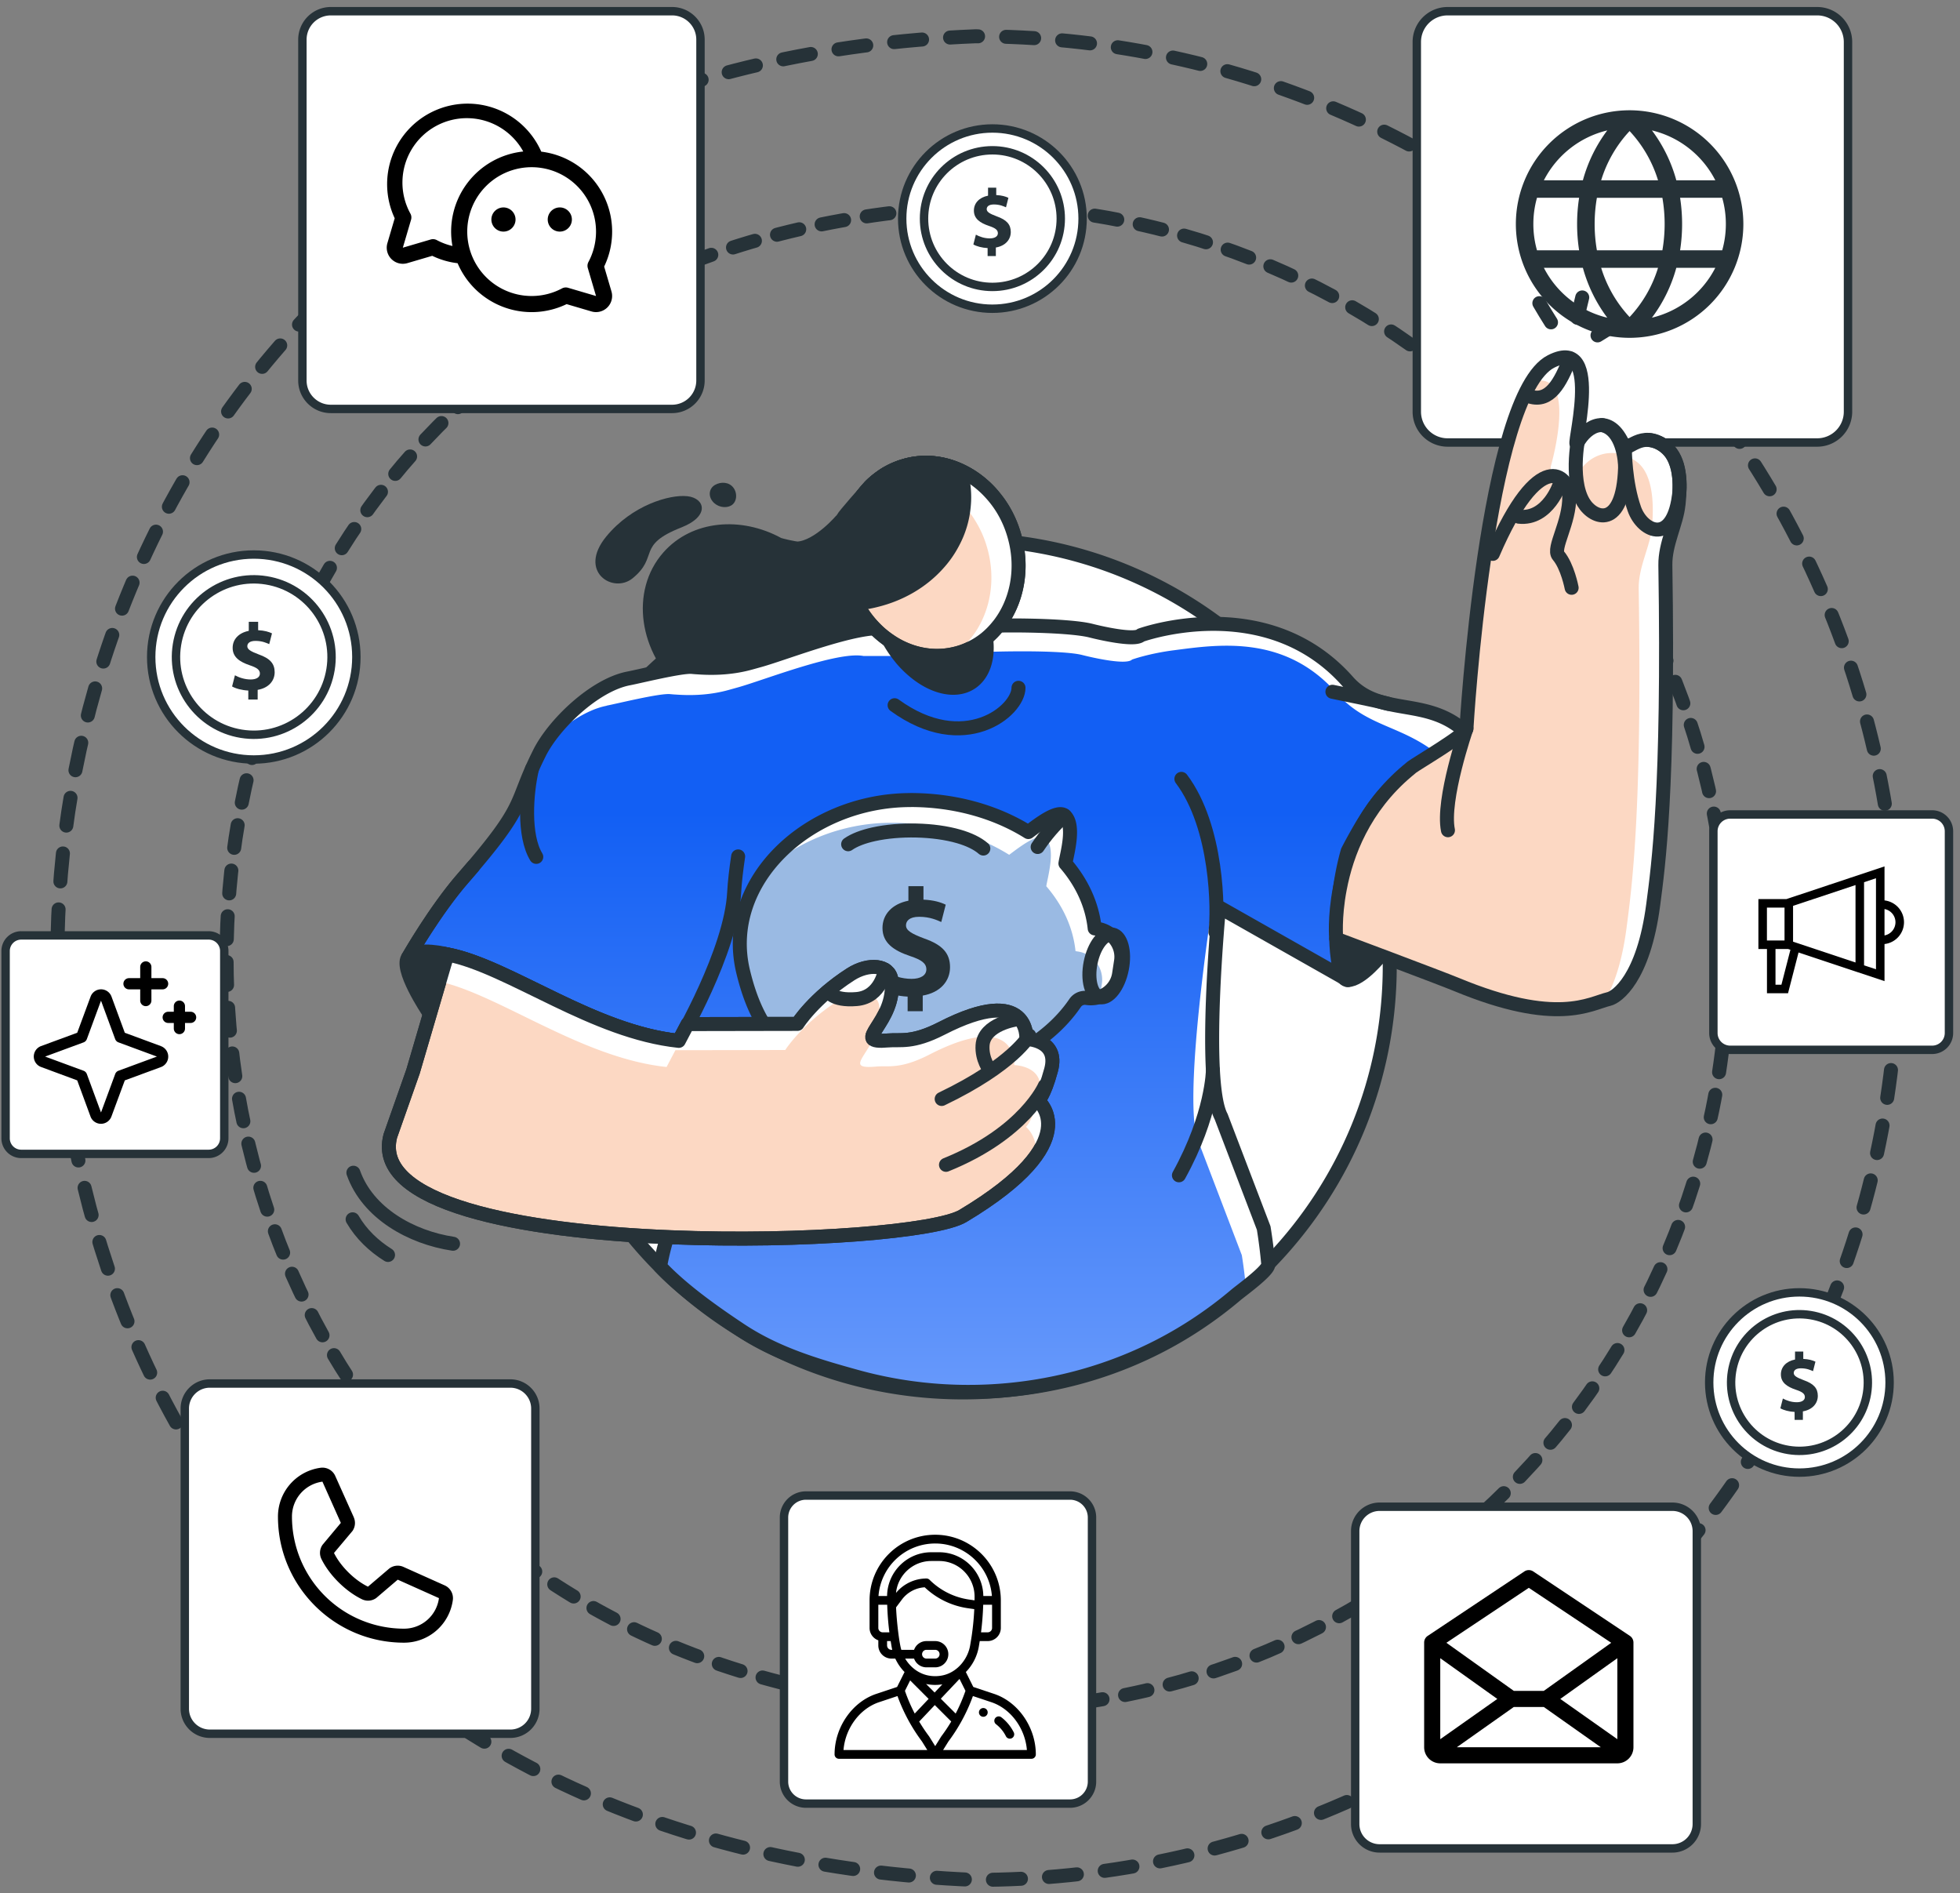 <svg width="350" height="338" fill="none" xmlns="http://www.w3.org/2000/svg"><rect width="100%" height="100%" fill="#808080" stroke="none"/><path d="M338.884 171.047c0 90.89-73.767 164.575-164.758 164.575-218.543-8.672-218.482-320.51 0-329.143 90.991 0 164.751 73.685 164.751 164.576l.007-.008z" stroke="#263238" stroke-width="2.5" stroke-linecap="round" stroke-linejoin="round" stroke-dasharray="5.01 5.01"/><path d="M308.518 171.047c0 74.131-60.163 134.235-134.384 134.235-178.255-7.072-178.209-261.422 0-268.47 74.213 0 134.384 60.096 134.384 134.235z" stroke="#263238" stroke-width="2.5" stroke-linecap="round" stroke-linejoin="round" stroke-dasharray="4.09 4.09"/><path d="M45.319 135.596c10.116 0 18.318-8.192 18.318-18.298C63.637 107.192 55.435 99 45.318 99 35.203 99 27 107.192 27 117.298c0 10.106 8.202 18.298 18.319 18.298z" fill="#fff" stroke="#263238" stroke-width="1.5" stroke-linecap="round" stroke-linejoin="round"/><path d="M59.026 119.526c1.229-7.563-3.913-14.69-11.485-15.917-7.571-1.228-14.706 3.908-15.935 11.471-1.229 7.563 3.913 14.69 11.484 15.917 7.572 1.228 14.706-3.908 15.935-11.471z" fill="#fff" stroke="#263238" stroke-width="1.5" stroke-linecap="round" stroke-linejoin="round"/><path d="M44.34 124.901v-1.616c-1.14-.054-2.25-.354-2.896-.731l.508-1.993c.717.392 1.718.746 2.827.746.971 0 1.633-.377 1.633-1.054s-.547-1.054-1.802-1.477c-1.826-.616-3.066-1.462-3.066-3.117 0-1.5 1.055-2.67 2.881-3.031v-1.616h1.672v1.5c1.14.054 1.91.293 2.472.562l-.493 1.924c-.439-.185-1.224-.578-2.45-.578-1.108 0-1.463.478-1.463.955 0 .561.593.915 2.042 1.462 2.026.715 2.842 1.646 2.842 3.178 0 1.531-1.07 2.808-3.035 3.147v1.731H44.34v.008z" fill="#263238"/><path d="M177.215 55.117c8.896 0 16.107-7.203 16.107-16.09 0-8.885-7.211-16.089-16.107-16.089-8.896 0-16.108 7.204-16.108 16.09s7.212 16.09 16.108 16.09z" fill="#fff" stroke="#263238" stroke-width="1.5" stroke-linecap="round" stroke-linejoin="round"/><path d="M177.215 51.224c6.743 0 12.209-5.46 12.209-12.196s-5.466-12.197-12.209-12.197c-6.744 0-12.21 5.461-12.21 12.197 0 6.736 5.466 12.196 12.21 12.196z" fill="#fff" stroke="#263238" stroke-width="1.5" stroke-linecap="round" stroke-linejoin="round"/><path d="M176.359 45.715V44.29c-1.001-.046-1.979-.315-2.542-.646l.447-1.747c.632.346 1.51.662 2.488.662.855 0 1.441-.331 1.441-.924 0-.592-.478-.93-1.587-1.3-1.602-.539-2.696-1.285-2.696-2.74 0-1.315.932-2.346 2.527-2.662v-1.423h1.463v1.316c1.002.046 1.679.254 2.172.492l-.431 1.693c-.385-.162-1.078-.508-2.157-.508-.97 0-1.286.416-1.286.839 0 .492.524.808 1.795 1.285 1.779.63 2.503 1.454 2.503 2.793 0 1.339-.94 2.47-2.665 2.77v1.524h-1.472z" fill="#263238"/><path d="M321.321 262.907c8.896 0 16.107-7.204 16.107-16.09s-7.211-16.089-16.107-16.089c-8.896 0-16.108 7.203-16.108 16.089s7.212 16.09 16.108 16.09z" fill="#fff" stroke="#263238" stroke-width="1.5" stroke-linecap="round" stroke-linejoin="round"/><path d="M333.387 248.781c1.081-6.648-3.439-12.913-10.095-13.992-6.656-1.08-12.928 3.435-14.009 10.084-1.08 6.649 3.44 12.914 10.096 13.993 6.656 1.079 12.928-3.436 14.008-10.085z" fill="#fff" stroke="#263238" stroke-width="1.5" stroke-linecap="round" stroke-linejoin="round"/><path d="M320.465 253.496v-1.423c-1.001-.046-1.972-.316-2.542-.647l.447-1.746c.632.346 1.51.662 2.488.662.855 0 1.441-.331 1.441-.924 0-.592-.478-.931-1.587-1.3-1.602-.539-2.696-1.285-2.696-2.74 0-1.315.932-2.346 2.526-2.662v-1.424h1.472v1.316c1.001.046 1.679.254 2.172.493l-.431 1.693c-.385-.162-1.079-.508-2.157-.508-.971 0-1.287.415-1.287.838 0 .493.524.808 1.795 1.286 1.78.63 2.504 1.454 2.504 2.793 0 1.339-.94 2.47-2.666 2.77v1.523h-1.479z" fill="#263238"/><path d="M54 7.07v60.866c0 2.801 2.273 5.071 5.077 5.071h60.933a5.074 5.074 0 0 0 5.076-5.07V7.07c0-2.8-2.273-5.07-5.076-5.07H59.076A5.074 5.074 0 0 0 54 7.07z" fill="#fff" stroke="#263238" stroke-width="1.5" stroke-linecap="round" stroke-linejoin="round"/><path d="M92.06 39.19a2.156 2.156 0 1 1-4.313 0 2.156 2.156 0 0 1 4.312 0zm7.905-2.157a2.157 2.157 0 1 0 0 4.314 2.157 2.157 0 0 0 0-4.314zm9.226 15a2.881 2.881 0 0 1-.725 2.845 2.879 2.879 0 0 1-2.846.724l-4.44-1.306a14.374 14.374 0 0 1-19.465-7.304 14.194 14.194 0 0 1-4.527-1.32l-4.44 1.305a2.874 2.874 0 0 1-3.57-3.57l1.306-4.44a14.374 14.374 0 1 1 26.172-11.89 14.376 14.376 0 0 1 11.228 20.515l1.307 4.44zm-28.398-8.117a14.363 14.363 0 0 1 12.646-16.868 11.5 11.5 0 0 0-20.148 11.098c.177.33.217.718.113 1.078l-1.47 4.997 4.988-1.468c.36-.104.748-.064 1.078.113.881.47 1.82.824 2.793 1.05zm24.285 2.855a11.501 11.501 0 0 0-18.273-13.555 11.5 11.5 0 0 0 13.554 18.273 1.437 1.437 0 0 1 1.078-.113l4.997 1.47-1.468-4.988a1.439 1.439 0 0 1 .112-1.087z" fill="#000"/><path d="M1 169.786v33.433a2.787 2.787 0 0 0 2.789 2.786h33.47a2.787 2.787 0 0 0 2.79-2.786v-33.433a2.787 2.787 0 0 0-2.79-2.786H3.79A2.787 2.787 0 0 0 1 169.786z" fill="#fff" stroke="#263238" stroke-width="1.5" stroke-linecap="round" stroke-linejoin="round"/><path d="m28.735 186.763-6.448-2.382-2.375-6.453a1.989 1.989 0 0 0-3.006-.944 1.989 1.989 0 0 0-.729.944l-2.39 6.453-6.452 2.375a1.992 1.992 0 0 0-.945 3.006c.233.334.563.588.945.729l6.452 2.39 2.375 6.452a1.991 1.991 0 0 0 3.735 0l2.39-6.452 6.453-2.375a1.992 1.992 0 0 0 .945-3.006 1.992 1.992 0 0 0-.945-.729l-.005-.008zm-7.573 4.395a.993.993 0 0 0-.592.593l-2.533 6.861-2.527-6.856a1 1 0 0 0-.598-.598l-6.856-2.527 6.856-2.528a1.003 1.003 0 0 0 .598-.597l2.527-6.856 2.528 6.856a.994.994 0 0 0 .592.592l6.862 2.533-6.857 2.527zm.875-15.527a1 1 0 0 1 1-1h2v-2a1 1 0 1 1 2 0v2h2a.998.998 0 0 1 1 1 1 1 0 0 1-1 1h-2v2a1 1 0 0 1-2 0v-2h-2a.998.998 0 0 1-1-1zm13 6a1 1 0 0 1-1 1h-1v1a1 1 0 0 1-2 0v-1h-1a.998.998 0 0 1-1-1 1 1 0 0 1 1-1h1v-1a1 1 0 1 1 2 0v1h1a.998.998 0 0 1 1 1z" fill="#000"/><path d="M33 251.463v53.602c0 2.465 2 4.463 4.468 4.463h53.661a4.465 4.465 0 0 0 4.468-4.463v-53.602c0-2.465-2-4.463-4.468-4.463H37.468A4.465 4.465 0 0 0 33 251.463z" fill="#fff" stroke="#263238" stroke-width="1.5" stroke-linecap="round" stroke-linejoin="round"/><path d="m79.382 283.03-7.361-3.299-.02-.009a2.496 2.496 0 0 0-2.488.306l-3.803 3.242c-2.41-1.17-4.897-3.639-6.067-6.017l3.246-3.861a1.74 1.74 0 0 0 .09-.12 2.5 2.5 0 0 0 .206-2.353v-.019l-3.308-7.374a2.504 2.504 0 0 0-2.597-1.487 8.791 8.791 0 0 0-7.644 8.731c0 12.406 10.094 22.5 22.5 22.5a8.792 8.792 0 0 0 8.732-7.644 2.5 2.5 0 0 0-1.486-2.596zm-7.246 7.74a20.025 20.025 0 0 1-20-20 6.284 6.284 0 0 1 5.449-6.25.1.1 0 0 0 0 .019l3.28 7.344-3.229 3.865a.947.947 0 0 0-.089.121 2.496 2.496 0 0 0-.156 2.453c1.416 2.895 4.333 5.79 7.26 7.204a2.5 2.5 0 0 0 2.46-.178 1.35 1.35 0 0 0 .116-.087l3.798-3.241 7.344 3.289h.017a6.282 6.282 0 0 1-6.25 5.461z" fill="#000"/><path d="M140 270.926v47.148a3.926 3.926 0 0 0 3.926 3.926h47.148a3.926 3.926 0 0 0 3.926-3.926v-47.148a3.926 3.926 0 0 0-3.926-3.926h-47.148a3.926 3.926 0 0 0-3.926 3.926z" fill="#fff" stroke="#263238" stroke-width="1.5" stroke-linecap="round" stroke-linejoin="round"/><path d="M175.594 304.938a.781.781 0 1 0-.002 1.562.781.781 0 0 0 .002-1.562z" fill="#000"/><path d="m177.517 302.411-3.713-1.237-1.333-2.666a8.558 8.558 0 0 0 2.316-4.527l.166-.997h1.422a2.346 2.346 0 0 0 2.344-2.343v-4.922c0-6.462-5.257-11.719-11.719-11.719-6.478 0-11.719 5.242-11.719 11.719v4.922c0 1.018.653 1.887 1.563 2.209v.916a2.346 2.346 0 0 0 2.344 2.343h.686a8.474 8.474 0 0 0 1.654 2.4l-1.332 2.665-3.713 1.237c-4.318 1.44-7.452 5.985-7.452 10.808 0 .431.35.781.781.781h34.376c.431 0 .781-.35.781-.781 0-4.823-3.134-9.368-7.452-10.808zm-.361-11.77c0 .43-.35.781-.781.781h-1.192c.198-1.538.331-3.175.384-4.788l.004-.134h1.585v4.141zm-19.531.781a.782.782 0 0 1-.781-.781V286.5h1.586l.008.246V286.755c.055 1.568.186 3.162.38 4.667h-1.193zm1.563 3.125a.783.783 0 0 1-.782-.781v-.782h.641l.166.997c.032.19.071.379.116.566h-.141zm-.78-9.609h-1.535A10.151 10.151 0 0 1 167 275.562c5.337 0 9.726 4.139 10.126 9.376h-1.533c-.057-4.315-3.57-7.813-7.894-7.813h-1.398c-4.324 0-7.837 3.498-7.893 7.813zm7.893-6.25h1.398c3.501 0 6.334 2.863 6.332 6.36 0 .246-.002.46-.006.654v.008l-.977-.14a12.551 12.551 0 0 1-7.058-3.529.788.788 0 0 0-.552-.229 7.069 7.069 0 0 0-5.435 2.571c.327-3.181 3.017-5.695 6.298-5.695zm-5.353 15.859c-.391-1.301-.838-5.129-.937-7.582l1.051-1.402a5.5 5.5 0 0 1 4.067-2.179 14.128 14.128 0 0 0 7.698 3.733l1.15.164a48.143 48.143 0 0 1-.459 4.775v.002c-.072.484-.128.796-.272 1.666-.414 2.481-2.266 4.726-4.71 5.337a6.356 6.356 0 0 1-3.071 0c-1.527-.382-2.926-1.438-3.83-2.952h1.593a2.348 2.348 0 0 0 2.21 1.563H167a2.343 2.343 0 1 0 0-4.688h-1.562a2.345 2.345 0 0 0-2.211 1.563h-2.279zm4.424 6.095a7.88 7.88 0 0 0 2.906.065l-1.381 1.46-1.525-1.525zm.451 2.661-2.478 2.621a29.788 29.788 0 0 1-1.749-4.056l.93-1.862 3.297 3.297zm5.518-3.561 1.063 2.125a29.938 29.938 0 0 1-1.749 4.058l-2.653-2.653 3.339-3.53zm-6.685-4.414c0-.431.35-.781.782-.781H167a.781.781 0 0 1 0 1.562h-1.562a.782.782 0 0 1-.782-.781zm-14.031 17.11c.31-3.871 2.885-7.389 6.352-8.544l3.288-1.096a31.466 31.466 0 0 0 2.224 4.823l.004.008a31.451 31.451 0 0 0 2.139 3.266l.961 1.543h-14.968zm16.375-.697-1.06-1.701a.528.528 0 0 0-.037-.055 29.897 29.897 0 0 1-1.761-2.63l2.786-2.947 2.936 2.936a29.739 29.739 0 0 1-1.766 2.64c-.039.051.016-.029-1.098 1.757zm1.407.697.961-1.543a31.335 31.335 0 0 0 2.153-3.292l.012-.021.001-.002a31.285 31.285 0 0 0 2.201-4.782l3.288 1.096c3.467 1.155 6.042 4.673 6.352 8.544h-14.968z" fill="#000"/><path d="M181.027 309.276a7.805 7.805 0 0 0-2.212-2.685.78.78 0 1 0-.952 1.238 6.25 6.25 0 0 1 1.766 2.145.781.781 0 0 0 1.398-.698z" fill="#000"/><path d="M242 273.354v52.292a4.354 4.354 0 0 0 4.354 4.354h52.292a4.354 4.354 0 0 0 4.354-4.354v-52.292a4.354 4.354 0 0 0-4.354-4.354h-52.292a4.354 4.354 0 0 0-4.354 4.354z" fill="#fff" stroke="#263238" stroke-width="1.5" stroke-linecap="round" stroke-linejoin="round"/><path d="m291.048 292.053-17.25-11.5a1.442 1.442 0 0 0-1.596 0l-17.25 11.5a1.435 1.435 0 0 0-.639 1.197v18.687c0 .763.302 1.494.842 2.033a2.87 2.87 0 0 0 2.033.842h31.624a2.87 2.87 0 0 0 2.033-.842c.54-.539.843-1.27.843-2.033V293.25a1.448 1.448 0 0 0-.64-1.197zm-23.669 11.259-10.191 7.188v-14.459l10.191 7.271zm2.942 1.438h5.358l10.176 7.187h-25.71l10.176-7.187zm8.3-1.438 10.191-7.271V310.5l-10.191-7.188zM273 283.477l14.718 9.812-12.039 8.586h-5.355l-12.039-8.586L273 283.477z" fill="#000"/><path d="M305.961 148.408v36.019a3.003 3.003 0 0 0 3.005 3.001h36.059a3.003 3.003 0 0 0 3.004-3.001v-36.019a3.002 3.002 0 0 0-3.004-3.001h-36.059a3.002 3.002 0 0 0-3.005 3.001z" fill="#fff" stroke="#263238" stroke-width="1.5" stroke-linecap="round" stroke-linejoin="round"/><path d="M336.52 160.752v-6.074l-17.516 5.836H314v8.914h1.53v7.893h3.763l1.874-7.272 15.353 5.114v-6.621a3.925 3.925 0 0 0 3.48-3.895 3.926 3.926 0 0 0-3.48-3.895zm-20.997 7.152v-5.867h3.143v5.867h-3.143zm2.589 7.894h-1.059v-6.37h2.251l.414.138-1.606 6.232zm13.231-3.965-11.154-3.716v-6.392l11.154-3.716v13.824zm3.654 1.217-2.13-.709v-14.84l2.13-.709v16.258zm1.523-6.047v-4.711a2.4 2.4 0 0 1 1.957 2.355 2.4 2.4 0 0 1-1.957 2.356z" fill="#000"/><path d="M253 7.5v66a5.5 5.5 0 0 0 5.499 5.5h66.002A5.5 5.5 0 0 0 330 73.5v-66a5.5 5.5 0 0 0-5.499-5.5h-66.002A5.5 5.5 0 0 0 253 7.5z" fill="#fff" stroke="#263238" stroke-width="1.5" stroke-linecap="round" stroke-linejoin="round"/><path d="M291 19.688A20.312 20.312 0 1 0 311.313 40 20.34 20.34 0 0 0 291 19.687zM308.188 40a17.12 17.12 0 0 1-.651 4.688h-7.521a30.76 30.76 0 0 0 0-9.376h7.521a17.12 17.12 0 0 1 .651 4.688zm-22.266 7.813h10.156A22.47 22.47 0 0 1 291 56.602a22.503 22.503 0 0 1-5.078-8.79zm-.762-3.126a27.53 27.53 0 0 1 0-9.374h11.695a27.48 27.48 0 0 1 0 9.374H285.16zM273.813 40a17.08 17.08 0 0 1 .65-4.688h7.521a30.76 30.76 0 0 0 0 9.376h-7.521a17.08 17.08 0 0 1-.65-4.688zm22.265-7.813h-10.156A22.47 22.47 0 0 1 291 23.398a22.503 22.503 0 0 1 5.078 8.79zm10.221 0h-6.957a26.421 26.421 0 0 0-4.356-8.906 17.241 17.241 0 0 1 11.321 8.907h-.008zm-19.285-8.906a26.421 26.421 0 0 0-4.356 8.907h-6.965a17.253 17.253 0 0 1 11.321-8.907zm-11.321 24.532h6.965a26.423 26.423 0 0 0 4.356 8.906 17.243 17.243 0 0 1-11.321-8.907zm19.293 8.906a26.423 26.423 0 0 0 4.356-8.907h6.965a17.253 17.253 0 0 1-11.321 8.907z" fill="#263238"/><path d="M248.17 172.44c0 20.36-7.996 38.851-21.015 52.509-8.258 8.649-18.511 15.359-30.035 19.375a65.545 65.545 0 0 1-4.183 1.331 76.244 76.244 0 0 1-20.999 2.932c-21.939 0-41.721-9.264-55.618-24.084-11.987-12.774-19.613-29.671-20.514-48.347a74.352 74.352 0 0 1-.093-3.716c0-27.247 2.18-36.612 26.276-57.526 13.381-11.596 30.837-18.621 49.949-18.621 14.436 0 27.932 4.008 39.441 10.972 14.59 8.826 25.975 22.4 32.007 38.566a76.035 76.035 0 0 1 4.784 26.609z" fill="#fff" stroke="#263238" stroke-width="2.5" stroke-linecap="round" stroke-linejoin="round"/><path d="M122.644 122.478c7.326 6.456 17.749 6.602 23.287.331 1.164-1.324 1.865-3.471 2.273-5.656.108-.569 3.644.223 3.898-.416 2.018-5.04 3.905-9.241 9.321-8.725 1.055.1 2.057.046 2.865-.27 1.079-.423 2.119-1.069 2.959-2.023 3.381-3.832 3.104-10.68-1.379-14.628-4.476-3.948-7.18-8.01-10.562-4.178-.469.53-4.529 5.086-4.83 5.701-.077.154-4.229 5.048-7.988 5.317-.485.031-3.197-.577-3.543-.761-6.81-3.717-14.899-2.986-19.544 2.277-5.538 6.272-4.082 16.583 3.243 23.038v-.007z" fill="#263238" stroke="#263238" stroke-width="2.5" stroke-linecap="round" stroke-linejoin="round"/><path d="M177.215 88.374A22.237 22.237 0 0 1 174.172 93a24.406 24.406 0 0 1-3.983 3.778 28.105 28.105 0 0 1-4.845 2.94c-2.481 1.192-5.184 2.062-8.042 2.592-.701.139-1.395.239-2.103.331a19.889 19.889 0 0 1 .077-7.31 18.442 18.442 0 0 1 2.172-5.701 7.526 7.526 0 0 1-2.134-2.732 14.31 14.31 0 0 1 2.088-1.77c.231-.177.477-.33.724-.485a5 5 0 0 1 .485-.277 13.18 13.18 0 0 1 1.949-.892c.139-.062.27-.108.416-.147.185-.069.37-.115.563-.176 3.374-.978 6.855-.593 9.952.854 2.142.985 4.098 2.47 5.731 4.363l-.007.007z" fill="#263238" stroke="#263238" stroke-width="2.5" stroke-linecap="round" stroke-linejoin="round"/><path d="M261.936 130.888c-10.238 10.211-12.01 4.463-19.736 18.213a88.005 88.005 0 0 0-1.533 2.84s-4.106 13.388 0 23.03l-22.987-13.02s-2.996 31.095.386 37.412l7.595 19.884c.362 2.254.632 4.424.817 6.494-7.996 8.372-17.934 14.882-29.096 18.775-.477-.023-.97-.046-1.463-.077-.863-.046-1.726.485-2.589 1.362a73.937 73.937 0 0 1-20.344 2.84c-21.254 0-42.237-8.765-55.703-23.123.978-5.802 4.553-12.85 7.688-19.699 3.081-6.74-3.759-19.983-3.759-19.983-7.596-.8-15.06-4.024-21.97-7.356-10.538-5.063-19.79-10.35-26.3-7.641 0 0 4.777-8.357 9.761-14.066 11.778-13.535 8.836-12.789 13.666-22.4 2.58-5.109 9.798-12.073 15.868-13.242 1.949-.37 9.483-2.247 11.363-2.055.339.031.67.062 1.009.077 3.181.231 6.371.031 9.429-.823l1.656-.462c4.537-1.262 17.787-6.494 22.409-5.609h8.219l5.855-.216c4.291-.6 18.465-.523 22.663.562 1.086.277 4.892 1.177 7.21 1.177.786 0 1.402-.108 1.664-.377 0 0 2.989-1.085 7.48-1.662 7.834-1.016 20.245-.492 29.473 9.934 5.832 6.587 14.228 2.462 21.269 9.218v-.007z" fill="url(#a)"/><path d="M108.324 125.979c1.949-.37 9.482-2.247 11.362-2.055.339.031.67.062 1.009.077 3.182.231 6.371.031 9.429-.823l1.656-.462c4.538-1.262 17.787-6.494 22.409-5.602h8.22l5.854-.215c4.291-.6 20.822-1.039 25.013.046 1.086.277 4.891 1.185 7.21 1.185.786 0 1.402-.108 1.664-.377 0 0 2.989-1.085 7.48-1.662 7.834-1.016 19.744-2.863 28.972 7.564 5.608 6.333 11.732 5.655 18.596 11.373 1.363-1.008 2.912-2.309 4.737-4.125-7.033-6.756-15.429-2.631-21.268-9.218-9.229-10.427-21.647-10.95-29.473-9.934-4.499.577-7.48 1.662-7.48 1.662-.262.269-.886.377-1.664.377-2.319 0-6.124-.9-7.21-1.177-4.199-1.085-18.365-1.162-22.664-.562l-5.854.215h-8.219c-4.622-.892-17.872 4.348-22.409 5.61l-1.657.462c-3.066.854-6.255 1.054-9.428.823a42.877 42.877 0 0 1-1.01-.077c-1.879-.192-9.413 1.685-11.362 2.055-5.492 1.061-11.925 6.871-15.006 11.757 3.251-3.301 7.38-6.179 11.093-6.894v-.023zM84.767 154.365a299.56 299.56 0 0 1-2.057 2.401 61.116 61.116 0 0 0-3.204 4.039c2.288-2.647 3.983-4.732 5.269-6.44h-.008zM218.073 199.356c-2.38-4.44-1.602-21.13-.932-30.648l-.547-7.903s-5.823 37.097-2.434 43.406l7.595 19.884c.309 1.916.532 3.747.709 5.532a76.5 76.5 0 0 0 4.021-3.893 93.604 93.604 0 0 0-.816-6.495l-7.596-19.883z" fill="#fff"/><path d="M261.936 130.888c-10.238 10.211-12.01 4.463-19.736 18.214a87.9 87.9 0 0 0-1.533 2.839s-4.106 13.389 0 23.03l-22.987-13.019s-2.996 31.094.386 37.412l7.595 19.883a93.6 93.6 0 0 1 .817 6.494c.1 1.093-4.9 4.694-5.77 5.433a72.592 72.592 0 0 1-6.602 4.978c-17.795 11.943-40.45 15.344-61.064 9.665-7.457-2.055-14.513-4.163-20.945-8.449-4.715-3.139-10.354-7.125-14.221-11.257.979-5.802 3.967-13.451 7.095-20.299 3.081-6.741-3.759-19.983-3.759-19.983-7.596-.801-15.06-4.025-21.97-7.357-10.538-5.063-19.79-10.349-26.3-7.64 0 0 4.777-8.357 9.761-14.066 11.778-13.536 8.836-12.789 13.666-22.4 2.58-5.109 9.798-12.073 15.868-13.243 1.949-.369 9.483-2.246 11.363-2.054.339.031.67.061 1.009.077 3.181.231 6.371.031 9.429-.824l1.656-.461c4.537-1.262 17.787-6.495 22.409-5.61h8.219l5.855-.215c4.291-.6 18.465-.523 22.663.562 1.086.277 4.892 1.177 7.21 1.177.786 0 1.402-.108 1.664-.377 0 0 2.989-1.085 7.48-1.662 7.834-1.016 20.245-.493 29.473 9.934 5.831 6.586 14.228 2.462 21.269 9.218z" stroke="#263238" stroke-width="2.5" stroke-linecap="round" stroke-linejoin="round"/><path d="M131.812 152.895c-.339 2.247-.617 4.617-.709 6.402-.524 10.526-9.891 26.539-9.891 26.539M136.888 156.765c-1.063 3.193-2.589 6.456-5.439 8.418" stroke="#263238" stroke-width="2.5" stroke-linecap="round" stroke-linejoin="round"/><path d="M162.594 142.83c7.996 0 15.329 2.147 21.037 5.717 1.834-1.369 5.239-4.039 6.494-2.939 1.934 1.693.362 6.979.131 8.549 2.92 3.385 4.776 7.333 5.223 11.588l.447.069c2.773.424 4.684 3.009 4.26 5.779l-.355 2.324a5.084 5.084 0 0 1-5.785 4.255 2.1 2.1 0 0 0-2.049.877c-2.526 3.725-6.255 6.91-10.808 9.257l-3.058 9.049a1.957 1.957 0 0 1-1.864 1.331h-1.864a1.97 1.97 0 0 1-1.849-1.292l-2.011-5.494a43.056 43.056 0 0 1-7.942.731c-4.468 0-8.396-.216-11.817-.831l-1.833 5.024a3.278 3.278 0 0 1-3.081 2.155h-.824a2.148 2.148 0 0 1-2.026-1.447l-3.552-10.488.57.123c-3.389-2.908-5.785-7.264-7.333-13.704-3.875-16.098 11.678-30.625 29.896-30.625l-.007-.008z" fill="#9ABAE3"/><path d="m147.357 195.862-1.125 3.078a3.283 3.283 0 0 0 2.704-2.124l.254-.692c-.616-.085-1.24-.162-1.833-.27v.008zM195.918 165.807l-.447-.07c-.446-4.255-2.303-8.202-5.222-11.588.238-1.57 1.802-6.856-.131-8.549-1.256-1.1-4.661 1.577-6.494 2.939-5.708-3.57-13.042-5.717-21.038-5.717-11.077 0-21.153 5.371-26.492 13.197 5.678-5.556 14.051-9.126 23.079-9.126 7.996 0 15.33 2.147 21.038 5.717 1.833-1.37 5.238-4.04 6.494-2.939 1.934 1.692.362 6.979.131 8.548 2.92 3.386 4.776 7.334 5.223 11.589l.439.069a5.082 5.082 0 0 1 4.26 5.779l-.347 2.285c1.741-.585 3.112-2.085 3.405-4.024l.354-2.324a5.066 5.066 0 0 0-4.26-5.779l.008-.007zM177.761 192.369l-2.134 6.317h.632c.84 0 1.595-.538 1.864-1.331l2.18-6.44a34.05 34.05 0 0 1-2.534 1.462l-.008-.008z" fill="#fff"/><path d="M162.594 142.83c7.996 0 15.329 2.147 21.037 5.717 1.834-1.369 5.239-4.039 6.494-2.939 1.934 1.693.362 6.979.131 8.549 2.92 3.385 4.776 7.333 5.223 11.588l.447.069c2.773.424 4.684 3.009 4.26 5.779l-.355 2.324a5.084 5.084 0 0 1-5.785 4.255 2.1 2.1 0 0 0-2.049.877c-2.526 3.725-6.255 6.91-10.808 9.257l-3.058 9.049a1.957 1.957 0 0 1-1.864 1.331h-1.864a1.97 1.97 0 0 1-1.849-1.292l-2.011-5.494a43.056 43.056 0 0 1-7.942.731c-4.468 0-8.396-.216-11.817-.831l-1.833 5.024a3.278 3.278 0 0 1-3.081 2.155h-.824a2.148 2.148 0 0 1-2.026-1.447l-3.552-10.488.57.123c-3.389-2.908-5.785-7.264-7.333-13.704-3.875-16.098 11.678-30.625 29.896-30.625l-.007-.008z" stroke="#263238" stroke-width="2.5" stroke-linecap="round" stroke-linejoin="round"/><path d="M162.077 180.527v-2.601c-1.833-.085-3.62-.577-4.66-1.178l.824-3.201c1.148.631 2.766 1.209 4.545 1.209 1.564 0 2.635-.601 2.635-1.693 0-1.093-.878-1.701-2.904-2.378-2.935-.985-4.931-2.355-4.931-5.009 0-2.409 1.703-4.294 4.63-4.871v-2.601h2.689v2.409c1.833.084 3.066.461 3.975.9l-.794 3.093c-.709-.3-1.972-.931-3.944-.931-1.779 0-2.357.77-2.357 1.531 0 .901.955 1.478 3.289 2.355 3.259 1.146 4.576 2.655 4.576 5.117s-1.726 4.517-4.876 5.063v2.793h-2.689l-.008-.007z" fill="#263238"/><path d="M139.715 186.99c1.618 1.178 3.466 2.001 5.392 2.524l-5.392-2.524z" fill="#EC644E"/><path d="M139.715 186.99c1.618 1.178 3.466 2.001 5.392 2.524" stroke="#263238" stroke-width="2.5" stroke-linecap="round" stroke-linejoin="round"/><path d="M170.081 191.792c2.966-.2 3.805-.616 5.754-1.516l-5.754 1.516z" fill="#EC644E"/><path d="M170.081 191.792c2.966-.2 3.805-.616 5.754-1.516M151.455 150.725c1.093-.77 2.696-1.37 4.575-1.785 4.553-1.001 10.723-.908 15.214.4 1.788.523 3.305 1.239 4.353 2.154" stroke="#263238" stroke-width="2.5" stroke-linecap="round" stroke-linejoin="round"/><path d="M185.295 151.217c1.372-2.039 2.997-3.962 4.83-5.609l-4.83 5.609z" fill="#EC644E"/><path d="M185.295 151.217c1.372-2.039 2.997-3.962 4.83-5.609M194.747 171.885c-.616 3.094.139 5.848 1.679 6.148 1.541.308 3.29-1.954 3.906-5.047.616-3.094-.139-5.848-1.679-6.148-1.541-.308-3.29 1.954-3.906 5.047z" stroke="#263238" stroke-width="2.5" stroke-linecap="round" stroke-linejoin="round"/><path d="M160.946 117.545a17.924 17.924 0 0 0 2.002 2.039c4.214 3.694 9.098 4.332 11.655 1.216 2.974-3.632 1.672-10.965-2.896-16.39-2.688-3.186-5.901-5.002-8.697-5.225-1.972-.161-3.736.47-4.953 1.97-2.974 3.624-1.672 10.965 2.896 16.382l-.007.008z" fill="#263238" stroke="#263238" stroke-width="2.5" stroke-linecap="round" stroke-linejoin="round"/><path d="M178.301 111.682a14.85 14.85 0 0 1-2.226 2.285 14.032 14.032 0 0 1-3.189 1.955c-.57.254-1.163.477-1.78.646-.123.038-.254.069-.377.1-3.297.839-6.679.416-9.691-1.016h-.008a15.633 15.633 0 0 1-2.295-1.339 16.83 16.83 0 0 1-2.673-2.277 18.233 18.233 0 0 1-3.074-4.302 19.523 19.523 0 0 1-1.464-3.647c-1.848-6.487-.192-13.05 3.798-17.182a14.31 14.31 0 0 1 2.088-1.77c.231-.177.477-.331.724-.485a5 5 0 0 1 .485-.277 13.133 13.133 0 0 1 1.949-.892c.139-.062.27-.108.416-.147.185-.069.37-.115.562-.177 3.375-.977 6.856-.592 9.953.855 2.142.984 4.098 2.47 5.731 4.362 1.749 1.993 3.105 4.456 3.898 7.249 1.703 5.925.462 11.911-2.811 16.051l-.016.008z" fill="#FCD8C3" stroke="#263238" stroke-width="2.5" stroke-linecap="round" stroke-linejoin="round"/><path d="M178.301 111.682a14.897 14.897 0 0 1-2.226 2.285 14.032 14.032 0 0 1-3.189 1.955c-.571.254-1.164.477-1.78.646-.123.038-.254.069-.377.1l-.332.069a11.41 11.41 0 0 0 1.094-.862 15.04 15.04 0 0 0 3.328-4.078c.185-.323.362-.662.516-1 1.81-3.786 2.257-8.426.94-13.02a18.792 18.792 0 0 0-2.095-4.77 17.613 17.613 0 0 0-2.065-2.77 16.927 16.927 0 0 0-5.469-4.079c-2.889-1.346-6.093-1.754-9.244-1.023.231-.177.477-.331.724-.485a5 5 0 0 1 .485-.277 13.18 13.18 0 0 1 1.949-.892c.139-.062.27-.108.416-.147.185-.069.37-.115.563-.177 3.374-.977 6.855-.592 9.952.855 2.142.984 4.098 2.47 5.731 4.362 1.749 1.993 3.105 4.456 3.898 7.249 1.703 5.925.463 11.911-2.811 16.051l-.008.008z" fill="#fff"/><path d="M178.301 111.682a14.85 14.85 0 0 1-2.226 2.285 14.032 14.032 0 0 1-3.189 1.955c-.57.254-1.163.477-1.78.646-.123.038-.254.069-.377.1-3.297.839-6.679.416-9.691-1.016h-.008a15.633 15.633 0 0 1-2.295-1.339 16.83 16.83 0 0 1-2.673-2.277 18.233 18.233 0 0 1-3.074-4.302 19.523 19.523 0 0 1-1.464-3.647c-1.848-6.487-.192-13.05 3.798-17.182a14.31 14.31 0 0 1 2.088-1.77c.231-.177.477-.331.724-.485a5 5 0 0 1 .485-.277 13.133 13.133 0 0 1 1.949-.892c.139-.062.27-.108.416-.147.185-.069.37-.115.562-.177 3.375-.977 6.856-.592 9.953.855 2.142.984 4.098 2.47 5.731 4.362 1.749 1.993 3.105 4.456 3.898 7.249 1.703 5.925.462 11.911-2.811 16.051l-.016.008z" stroke="#263238" stroke-width="2.5" stroke-linecap="round" stroke-linejoin="round"/><path d="M172.177 88.798c0 .484-.023.97-.069 1.439a16.862 16.862 0 0 1-1.919 6.548 18.07 18.07 0 0 1-2.75 3.932c-2.765 3.062-6.578 5.332-10.961 6.417a22.318 22.318 0 0 1-3.498.608 19.453 19.453 0 0 1-1.463-3.647c-1.849-6.487-.193-13.05 3.797-17.183a14.31 14.31 0 0 1 2.088-1.77c.231-.176.478-.33.724-.484.154-.1.316-.192.485-.277a13.2 13.2 0 0 1 1.949-.893c.139-.061.27-.107.416-.146.185-.07.37-.115.563-.177 3.374-.977 6.856-.592 9.952.854a16.78 16.78 0 0 1 .686 4.786v-.007z" fill="#263238" stroke="#263238" stroke-width="2.5" stroke-linecap="round" stroke-linejoin="round"/><path d="M185.357 196.509s9.052 7.133-13.404 20.575c-4.583 2.748-28.556 4.764-52.166 3.802-26.87-1.078-53.261-6.01-50.087-18.083l4.052-11.504 6.131-20.899c5.531 1.039 12.149 4.61 19.359 8.072 6.91 3.332 14.374 6.556 21.97 7.356 0 0 .647-1.238 1.579-3.001h3.204l16.409-.03s2.896-4.602 9.49-8.842c3.197-2.054 6.948-1.739 7.295 1.008.94 7.626-7.726 11.412-.562 10.788 2.18-.192 4.275.539 9.521-2.146 15.846-8.134 15.129 1.885 15.129 1.885s5.87.1 4.422 5.509c-1.286 4.802-2.342 5.51-2.342 5.51z" fill="#FCD8C3"/><path d="M185.357 196.509s9.052 7.133-13.404 20.575c-4.583 2.748-28.556 4.764-52.166 3.802-26.87-1.078-53.261-6.01-50.087-18.083l4.052-11.504 6.131-20.899c5.531 1.039 12.149 4.61 19.359 8.072 6.91 3.332 14.374 6.556 21.97 7.356 0 0 .647-1.238 1.579-3.001h3.204l16.409-.03s2.896-4.602 9.49-8.842c3.197-2.054 6.948-1.739 7.295 1.008.94 7.626-7.726 11.412-.562 10.788 2.18-.192 4.275.539 9.521-2.146 15.846-8.134 15.129 1.885 15.129 1.885s5.87.1 4.422 5.509c-1.286 4.802-2.342 5.51-2.342 5.51z" fill="#FCD8C3" stroke="#263238" stroke-width="2.5" stroke-linecap="round" stroke-linejoin="round"/><path d="M97.062 183.135c6.91 3.332 14.374 6.556 21.97 7.356 0 0 .647-1.238 1.579-3.001h3.205l16.408-.03s2.896-4.602 9.49-8.842c3.197-2.054 6.949-1.739 7.295 1.008a9.472 9.472 0 0 1-.216 3.471c1.164-1.832 2.828-4.563 2.389-8.134-.347-2.747-4.099-3.062-7.296-1.008-6.594 4.24-9.49 8.842-9.49 8.842l-16.408.023h-3.205c-.932 1.77-1.579 3.008-1.579 3.008-7.595-.8-15.06-4.024-21.97-7.356-7.21-3.462-13.82-7.041-19.358-8.072l-1.418 4.825c5.377 1.2 11.71 4.601 18.596 7.91h.008zM187.707 190.999c1.456-5.409-4.422-5.509-4.422-5.509s.716-10.019-15.129-1.885c-5.246 2.693-7.341 1.954-9.522 2.147-1.602.138-2.411.061-2.711-.239-1.772 3.64-4.445 5.34.539 4.902 2.18-.193 4.275.538 9.521-2.147 15.846-8.134 15.13 1.885 15.13 1.885s5.87.1 4.421 5.509c-1.286 4.802-2.341 5.51-2.341 5.51s2.311 1.824 1.694 5.363c4.83-6.587.486-10.026.486-10.026s1.055-.708 2.341-5.51h-.007z" fill="#fff"/><path d="M185.357 196.509s9.052 7.133-13.404 20.575c-4.583 2.748-28.556 4.764-52.166 3.802-26.87-1.078-53.261-6.01-50.087-18.083l4.052-11.504 6.131-20.899c5.531 1.039 12.149 4.61 19.359 8.072 6.91 3.332 14.374 6.556 21.97 7.356 0 0 .647-1.238 1.579-3.001h3.204l16.409-.03s2.896-4.602 9.49-8.842c3.197-2.054 6.948-1.739 7.295 1.008.94 7.626-7.726 11.412-.562 10.788 2.18-.192 4.275.539 9.521-2.146 15.846-8.134 15.129 1.885 15.129 1.885s5.87.1 4.422 5.509c-1.286 4.802-2.342 5.51-2.342 5.51zM84.49 154.695c-.554.647-1.14 1.339-1.787 2.07-4.984 5.71-9.76 14.066-9.76 14.066 2.057-.854 4.383-.908 6.94-.438" stroke="#263238" stroke-width="2.5" stroke-linecap="round" stroke-linejoin="round"/><path d="M183.793 184.867s-2.804 5.186-15.637 11.334l15.637-11.334z" fill="#fff"/><path d="M183.793 184.867s-2.804 5.186-15.637 11.334M186.574 193.854s-3.567 8.426-17.648 14.105" stroke="#263238" stroke-width="2.5" stroke-linecap="round" stroke-linejoin="round"/><path d="M176.737 190.999s-1.448-1.847-1.279-4.386c.262-3.817 6.063-4.617 6.063-4.617M147.888 176.925s.686 1.809 5.077 1.439c4.391-.369 5.076-5.232 5.076-5.232" stroke="#263238" stroke-width="2.5" stroke-linecap="round" stroke-linejoin="round"/><path d="M76.44 180.527s-5.23-7.795-3.497-9.696c1.68-1.847 6.94-.438 6.94-.438l-3.443 10.134z" fill="#263238" stroke="#263238" stroke-width="2.5" stroke-linecap="round" stroke-linejoin="round"/><path d="M210.963 139.052c6.478 8.602 6.594 23.553 6.078 27.37M181.875 122.793c0 4.147-9.698 12.142-22.124 3.109M94.997 137.259c-1.024 4.371-1.556 11.935.763 15.721M216.594 191.03s-.069 7.949-6.07 18.799" stroke="#263238" stroke-width="2.5" stroke-linecap="round" stroke-linejoin="round"/><path d="M238.61 167.607s.1 7.364 2.065 7.364c2.426 0 6.032-4.57 6.032-4.57l-8.089-2.794h-.008z" fill="#263238" stroke="#263238" stroke-width="2.5" stroke-linecap="round" stroke-linejoin="round"/><path d="M112.946 103.256c4.815-3.901.586-5.886 8.72-9.088 5.169-2.03 4.222-5.24 1.079-5.578-3.135-.347-9.876 1.577-14.49 7.202-5.146 6.279 1.232 10.265 4.691 7.464zM130.54 90.26c1.056-.586 1.194-2.178.416-3.202-.785-1.023-2.195-1.085-3.25-.5-1.056.585-1.279 1.885-.493 2.909.785 1.023 2.28 1.37 3.335.785l-.008.007z" fill="#263238"/><path d="M299.728 90.075c-.331 3.378-2.403 6.971-2.342 10.834.632 40.221-1.24 53.533-2.172 60.635-1.725 13.158-6.502 16.467-7.88 16.798-3.444.823-9.267 4.863-27.209-2.563-3.012-1.246-21.515-8.172-21.515-8.172s-.362-3.724.64-8.933c0-.008 0-.023.007-.031 2.188-7.572 5.886-15.705 12.087-21.037.254-.224.516-.439.778-.647.747-.592 9.868-5.956 9.744-6.887 0 0 3.467-59.603 15.099-65.536 9.768-4.978 3.351 17.029 4.73 14.505 1.625-2.986 5.693-5.487 8.25.554.562 1.316 3.143-3.07 7.31.115 2.473 1.9 3.005 5.086 2.481 10.373l-.008-.008z" fill="#FCD8C3"/><path d="M257.113 134.243s.008-.177.031-.5c-2.303 1.492-4.66 2.916-5.03 3.208a42.493 42.493 0 0 0-4.198 3.809c2.133-1.377 9.305-5.694 9.197-6.517zM297.247 79.71c-4.167-3.193-6.74 1.2-7.302-.115-2.566-6.04-6.625-3.54-8.251-.555-1.379 2.524 5.038-19.483-4.737-14.496-1.264.638-2.427 1.916-3.498 3.67 7.927-2.462 4.222 12.365 3.482 15.005-.485 1.747 3.528 4.447 4.522 2.07 1.764-4.186 6.725-5.971 10.893-2.778 2.472 1.893 3.143 6.456 2.619 11.742-.331 3.378-2.404 6.972-2.35 10.834.632 40.213-1.248 53.533-2.18 60.635-.816 6.21-2.303 10.219-3.797 12.766.223-.047.446-.093.67-.147 1.379-.33 6.155-3.639 7.88-16.797.932-7.103 2.804-20.422 2.18-60.635-.061-3.863 2.011-7.456 2.35-10.834.524-5.287-.016-8.464-2.488-10.357l.007-.008z" fill="#fff"/><path d="M299.728 90.075c-.331 3.378-2.403 6.971-2.342 10.834.632 40.221-1.24 53.533-2.172 60.635-1.725 13.158-6.502 16.467-7.88 16.798-3.444.823-9.267 4.863-27.209-2.563-3.012-1.246-21.515-8.172-21.515-8.172s-.362-3.724.64-8.933c0-.008 0-.023.007-.031 1.171-6.187 4.252-14.458 12.087-21.037.254-.224.516-.439.778-.647.747-.592 9.868-5.956 9.744-6.887 0 0 3.467-59.603 15.099-65.536 9.768-4.978 3.351 17.029 4.73 14.505 1.625-2.986 5.693-5.487 8.25.554.562 1.316 3.143-3.07 7.31.115 2.473 1.9 3.005 5.086 2.481 10.373l-.008-.008z" stroke="#263238" stroke-width="2.5" stroke-linecap="round" stroke-linejoin="round"/><path d="M282.011 77.279s-1.834 8.033.731 12.38c1.795 3.048 7.08 4.94 7.45-6.117.038-1.192-.393-6.833-4.091-7.648" stroke="#263238" stroke-width="2.5" stroke-linecap="round" stroke-linejoin="round"/><path d="M290.161 80.326s.007 5.802 1.694 10.557c1.479 4.17 7.072 6.625 8.043-3.1.115-1.194.416-8.688-5.662-9.258M261.859 130.064s-4.406 12.72-3.297 18.16M273.183 70.792c3.535 1.093 5.43-2.378 7.171-6.802M274.885 54.125c.67 1.154 1.364 2.293 2.08 3.424M285.27 59.88c1.147-.684 2.264-1.415 3.412-2.1M281.68 56.733c.292-1.208.554-2.423.862-3.631" stroke="#263238" stroke-width="2.5" stroke-linecap="round" stroke-linejoin="round"/><path d="M266.573 98.885c8.266-19.206 13.566-14.112 13.651-10.287.1 4.67-3.051 9.287-1.942 10.588 1.641 1.923 2.365 5.755 2.365 5.755" fill="#FCD8C3"/><path d="M266.573 98.885c8.266-19.206 13.566-14.112 13.651-10.287.1 4.67-3.051 9.287-1.942 10.588 1.641 1.923 2.365 5.755 2.365 5.755" stroke="#263238" stroke-width="2.5" stroke-linecap="round" stroke-linejoin="round"/><path d="M278.567 86.197c.077.138-2.126 6.648-7.357 6.048M237.932 123.501c3.328.716 6.687 1.308 9.984 2.155M63.105 209.367c2.558 7.248 10.361 11.565 17.795 12.681M62.967 217.685c1.54 2.639 3.759 4.755 6.324 6.363" stroke="#263238" stroke-width="2.5" stroke-linecap="round" stroke-linejoin="round"/><defs><linearGradient id="a" x1="167.439" y1="111.384" x2="167.439" y2="248.641" gradientUnits="userSpaceOnUse"><stop offset=".245" stop-color="#125FF4"/><stop offset="1" stop-color="#6799FB"/></linearGradient></defs></svg>